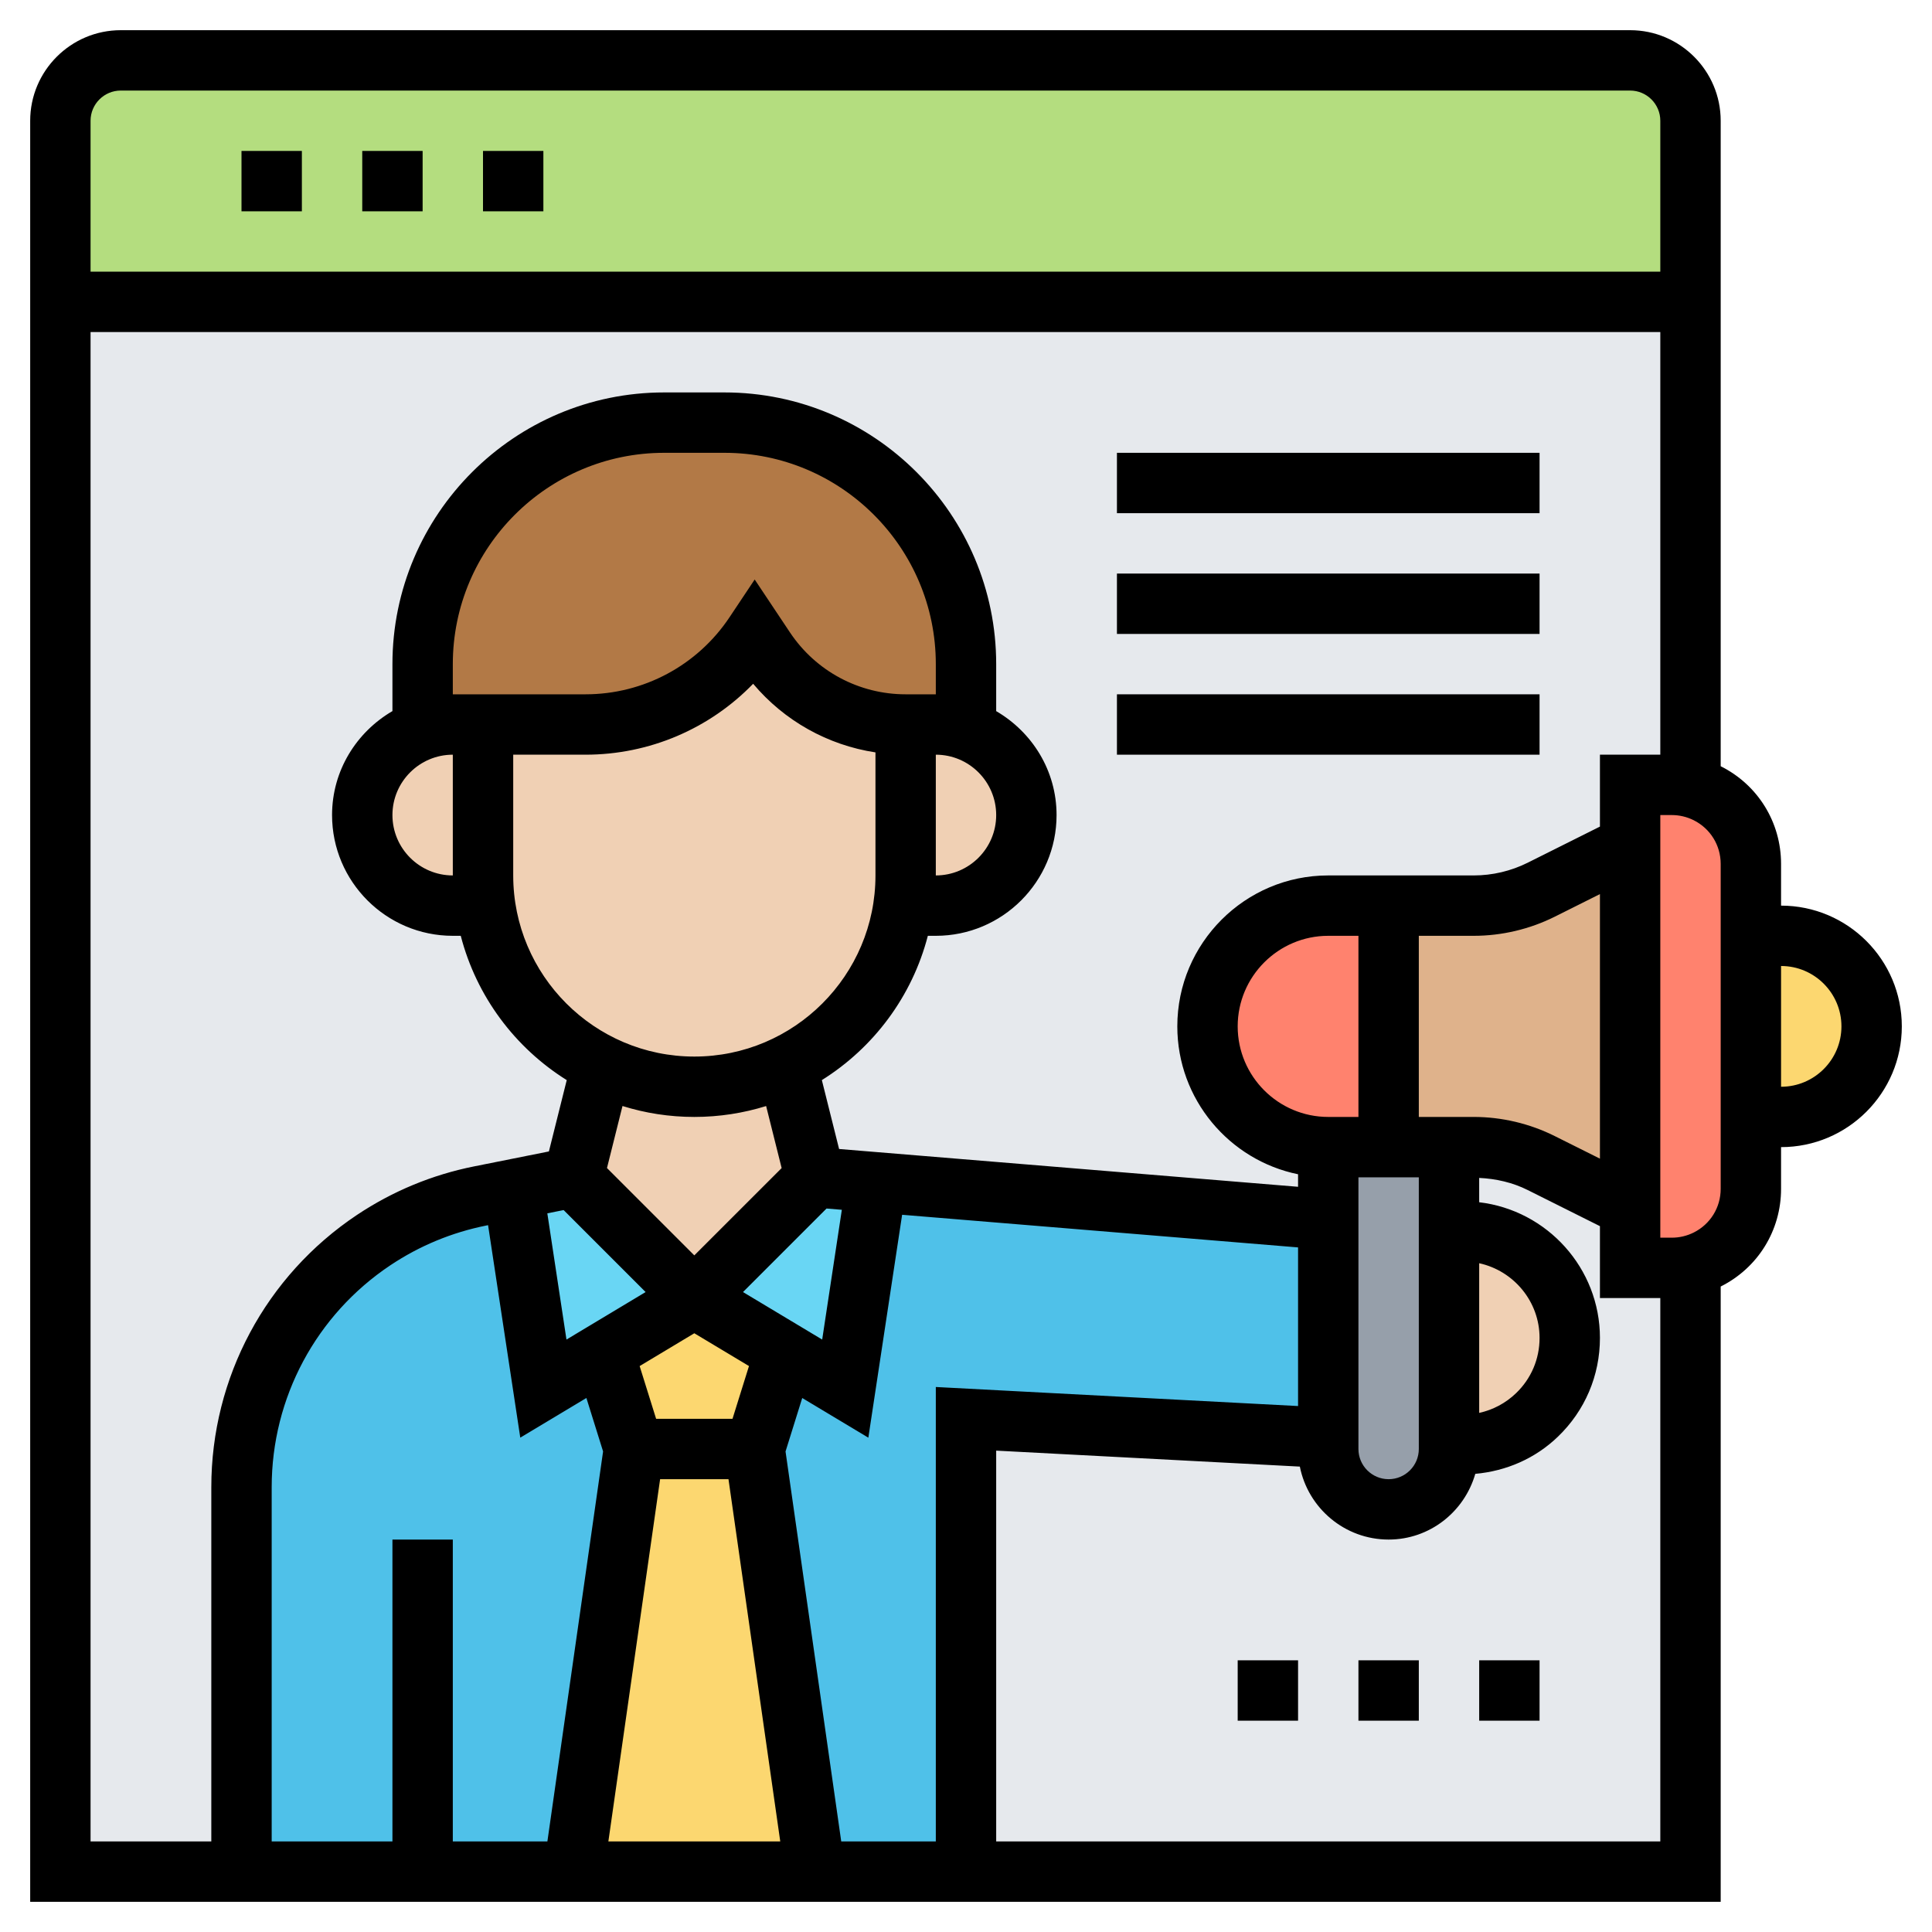 <svg id="_x33_0" enable-background="new 0 0 64 64" height="512" viewBox="0 0 64 64" width="512" xmlns="http://www.w3.org/2000/svg"><g><g><g><path d="m2 10h54v52h-54z" fill="#e6e9ed"/></g><g><path d="m56 4v6h-54v-6c0-1.1.9-2 2-2h50c1.1 0 2 .9 2 2z" fill="#b4dd7f"/></g><g><path d="m14 62h-6v-12.74c0-1.64.41-3.23 1.16-4.64.76-1.4 1.85-2.63 3.22-3.54 1.07-.71 2.27-1.21 3.53-1.46l1.09-.22 1 6.6 2-1.2 1 3.2-2 14z" fill="#4fc1e9"/></g><g><path d="m44 40.4v7.23l-12-.63v15h-5l-2-14 1-3.2 2 1.2 1.04-6.83z" fill="#4fc1e9"/></g><g><path d="m26 44.8-1 3.2h-4l-1-3.2 3-1.8z" fill="#fcd770"/></g><g><path d="m25 48 2 14h-8l2-14z" fill="#fcd770"/></g><g><path d="m23 43-3 1.8-2 1.2-1-6.6 2-.4z" fill="#69d6f4"/></g><g><path d="m29.04 39.17-1.04 6.83-2-1.2-3-1.8 4-4z" fill="#69d6f4"/></g><g><path d="m59 31c1.66 0 3 1.34 3 3 0 .83-.34 1.58-.88 2.12s-1.29.88-2.12.88h-1v-6z" fill="#fcd770"/></g><g><path d="m58 37v2.38c0 .99-.56 1.9-1.45 2.34-.17.09-.36.16-.55.21-.2.05-.41.07-.62.07h-1.38v-2-12-2h1.38c.21 0 .42.02.62.07.19.05.38.12.55.21.89.44 1.45 1.35 1.45 2.34v2.38z" fill="#ff826e"/></g><g><path d="m54 28v12l-2.94-1.47c-.7-.35-1.46-.53-2.24-.53h-.82-2v-8h2.82c.78 0 1.54-.18 2.24-.53z" fill="#dfb28b"/></g><g><path d="m48.69 40.79c1.86.12 3.31 1.66 3.31 3.53 0 1.96-1.59 3.54-3.54 3.54-.04 0-.09 0-.14 0l-.32-.02v-7.11z" fill="#f0d0b4"/></g><g><path d="m48 47.84v.16c0 1.1-.9 2-2 2-.55 0-1.05-.22-1.41-.59-.37-.36-.59-.86-.59-1.41v-.37-7.23-2.4h2 2v2.73z" fill="#969faa"/></g><g><path d="m46 30v8h-2c-1.1 0-2.1-.45-2.83-1.17-.72-.73-1.17-1.73-1.17-2.83 0-2.21 1.79-4 4-4z" fill="#ff826e"/></g><g><path d="m32 24.18c1.17.4 2 1.51 2 2.82 0 .83-.34 1.58-.88 2.12s-1.29.88-2.12.88h-1.07-.01c.06-.32.08-.66.08-1v-5h1c.35 0 .69.06 1 .18z" fill="#f0d0b4"/></g><g><path d="m32 24.17v.01c-.31-.12-.65-.18-1-.18h-1c-1.87 0-3.62-.94-4.66-2.5l-.34-.5c-1.25 1.87-3.35 3-5.61 3h-3.39-1c-.35 0-.69.06-1 .18v-.01-2.17c0-4.42 3.58-8 8-8h2c4.42 0 8 3.58 8 8z" fill="#b27946"/></g><g><path d="m30 24v5c0 .34-.02.68-.08 1-.32 2.34-1.81 4.3-3.85 5.29-.92.46-1.96.71-3.07.71s-2.15-.25-3.07-.71c-.7-.34-1.33-.79-1.88-1.34-1.05-1.05-1.76-2.41-1.97-3.95-.06-.32-.08-.66-.08-1v-5h3.39c2.26 0 4.36-1.13 5.61-3l.34.5c1.04 1.56 2.79 2.5 4.66 2.5z" fill="#f0d0b4"/></g><g><path d="m26.07 35.29.93 3.71-4 4-4-4 .93-3.71c.92.46 1.96.71 3.07.71s2.15-.25 3.07-.71z" fill="#f0d0b4"/></g><g><path d="m16.08 30h-.01-1.07c-.83 0-1.58-.34-2.12-.88s-.88-1.29-.88-2.12c0-1.31.83-2.42 2-2.82.31-.12.65-.18 1-.18h1v5c0 .34.02.68.08 1z" fill="#f0d0b4"/></g></g><g><path d="m59 30v-1.382c0-1.38-.767-2.62-2-3.236v-21.382c0-1.654-1.346-3-3-3h-50c-1.654 0-3 1.346-3 3v59h56v-20.382c1.233-.617 2-1.856 2-3.236v-1.382c2.206 0 4-1.794 4-4s-1.794-4-4-4zm-55-27h50c.551 0 1 .449 1 1v5h-52v-5c0-.551.449-1 1-1zm-1 8h52v14h-2v2.382l-2.392 1.196c-.552.276-1.17.422-1.788.422h-4.82c-2.757 0-5 2.243-5 5 0 2.414 1.721 4.434 4 4.899v.415l-15.204-1.252-.571-2.282c1.715-1.073 2.991-2.773 3.511-4.78h.264c2.206 0 4-1.794 4-4 0-1.474-.81-2.749-2-3.443v-1.557c0-4.962-4.038-9-9-9h-2c-4.962 0-9 4.038-9 9v1.556c-1.19.694-2 1.97-2 3.444 0 2.206 1.794 4 4 4h.263c.52 2.007 1.796 3.708 3.511 4.78l-.591 2.363-2.472.494c-1.394.278-2.701.82-3.886 1.609-3.021 2.017-4.825 5.388-4.825 9.019v11.735h-4zm50 27.382-1.497-.748c-.828-.414-1.756-.634-2.683-.634h-1.82v-6h1.82c.927 0 1.854-.219 2.683-.633l1.497-.749zm-22 7.564v15.054h-3.133l-1.845-12.918.553-1.771 2.19 1.314 1.119-7.384 13.116 1.081v5.255zm-18 5.054v10h-4v-11.735c0-2.961 1.471-5.71 3.935-7.354.967-.644 2.033-1.085 3.169-1.313l.064-.013 1.067 7.039 2.19-1.314.553 1.771-1.845 12.919h-3.133v-10zm2-26v4c-1.103 0-2-.897-2-2s.897-2 2-2zm1-2h-1v-1c0-3.86 3.14-7 7-7h2c3.86 0 7 3.14 7 7v1h-1c-1.543 0-2.976-.767-3.832-2.051l-1.168-1.752-.832 1.248c-1.066 1.6-2.851 2.555-4.773 2.555zm15 2c1.103 0 2 .897 2 2s-.897 2-2 2zm-14 0h2.395c2.117 0 4.11-.859 5.554-2.349 1.033 1.228 2.472 2.033 4.052 2.273v4.076c0 3.309-2.691 6-6 6s-6-2.691-6-6v-4zm7.265 22h-2.53l-.546-1.747 1.811-1.087 1.811 1.086zm.348-4.199 2.767-2.767.507.042-.651 4.299zm-1.613-5.801c.828 0 1.627-.127 2.379-.361l.514 2.055-2.893 2.892-2.893-2.893.514-2.055c.752.235 1.551.362 2.379.362zm-4.329 3.085 2.716 2.716-2.622 1.574-.634-4.182zm3.196 8.915h2.265l1.715 12h-5.694zm22.133-12c-1.654 0-3-1.346-3-3s1.346-3 3-3h1v6zm1 2h2v9c0 .552-.449 1-1 1s-1-.448-1-1zm4 2.846c1.146.251 2 1.269 2 2.475 0 .697-.277 1.348-.779 1.83-.346.333-.77.555-1.221.653zm-16 19.154v-12.946l10.059.529c.272 1.376 1.486 2.417 2.941 2.417 1.367 0 2.511-.925 2.871-2.177 1.024-.092 1.983-.505 2.737-1.231.897-.863 1.392-2.026 1.392-3.272 0-2.308-1.748-4.229-4-4.494v-.806c.557.026 1.11.152 1.608.402l2.392 1.196v2.382h2v18zm24-21.618c0 .617-.343 1.172-.894 1.447-.224.112-.474.171-.724.171h-.382v-14h.382c.25 0 .5.059.724.171.551.276.894.83.894 1.447zm2-3.382v-4c1.103 0 2 .897 2 2s-.897 2-2 2z"/><path d="m49 55h2v2h-2z"/><path d="m45 55h2v2h-2z"/><path d="m41 55h2v2h-2z"/><path d="m8 5h2v2h-2z"/><path d="m12 5h2v2h-2z"/><path d="m16 5h2v2h-2z"/><path d="m37 15h14v2h-14z"/><path d="m37 19h14v2h-14z"/><path d="m37 23h14v2h-14z"/></g></g></svg>
